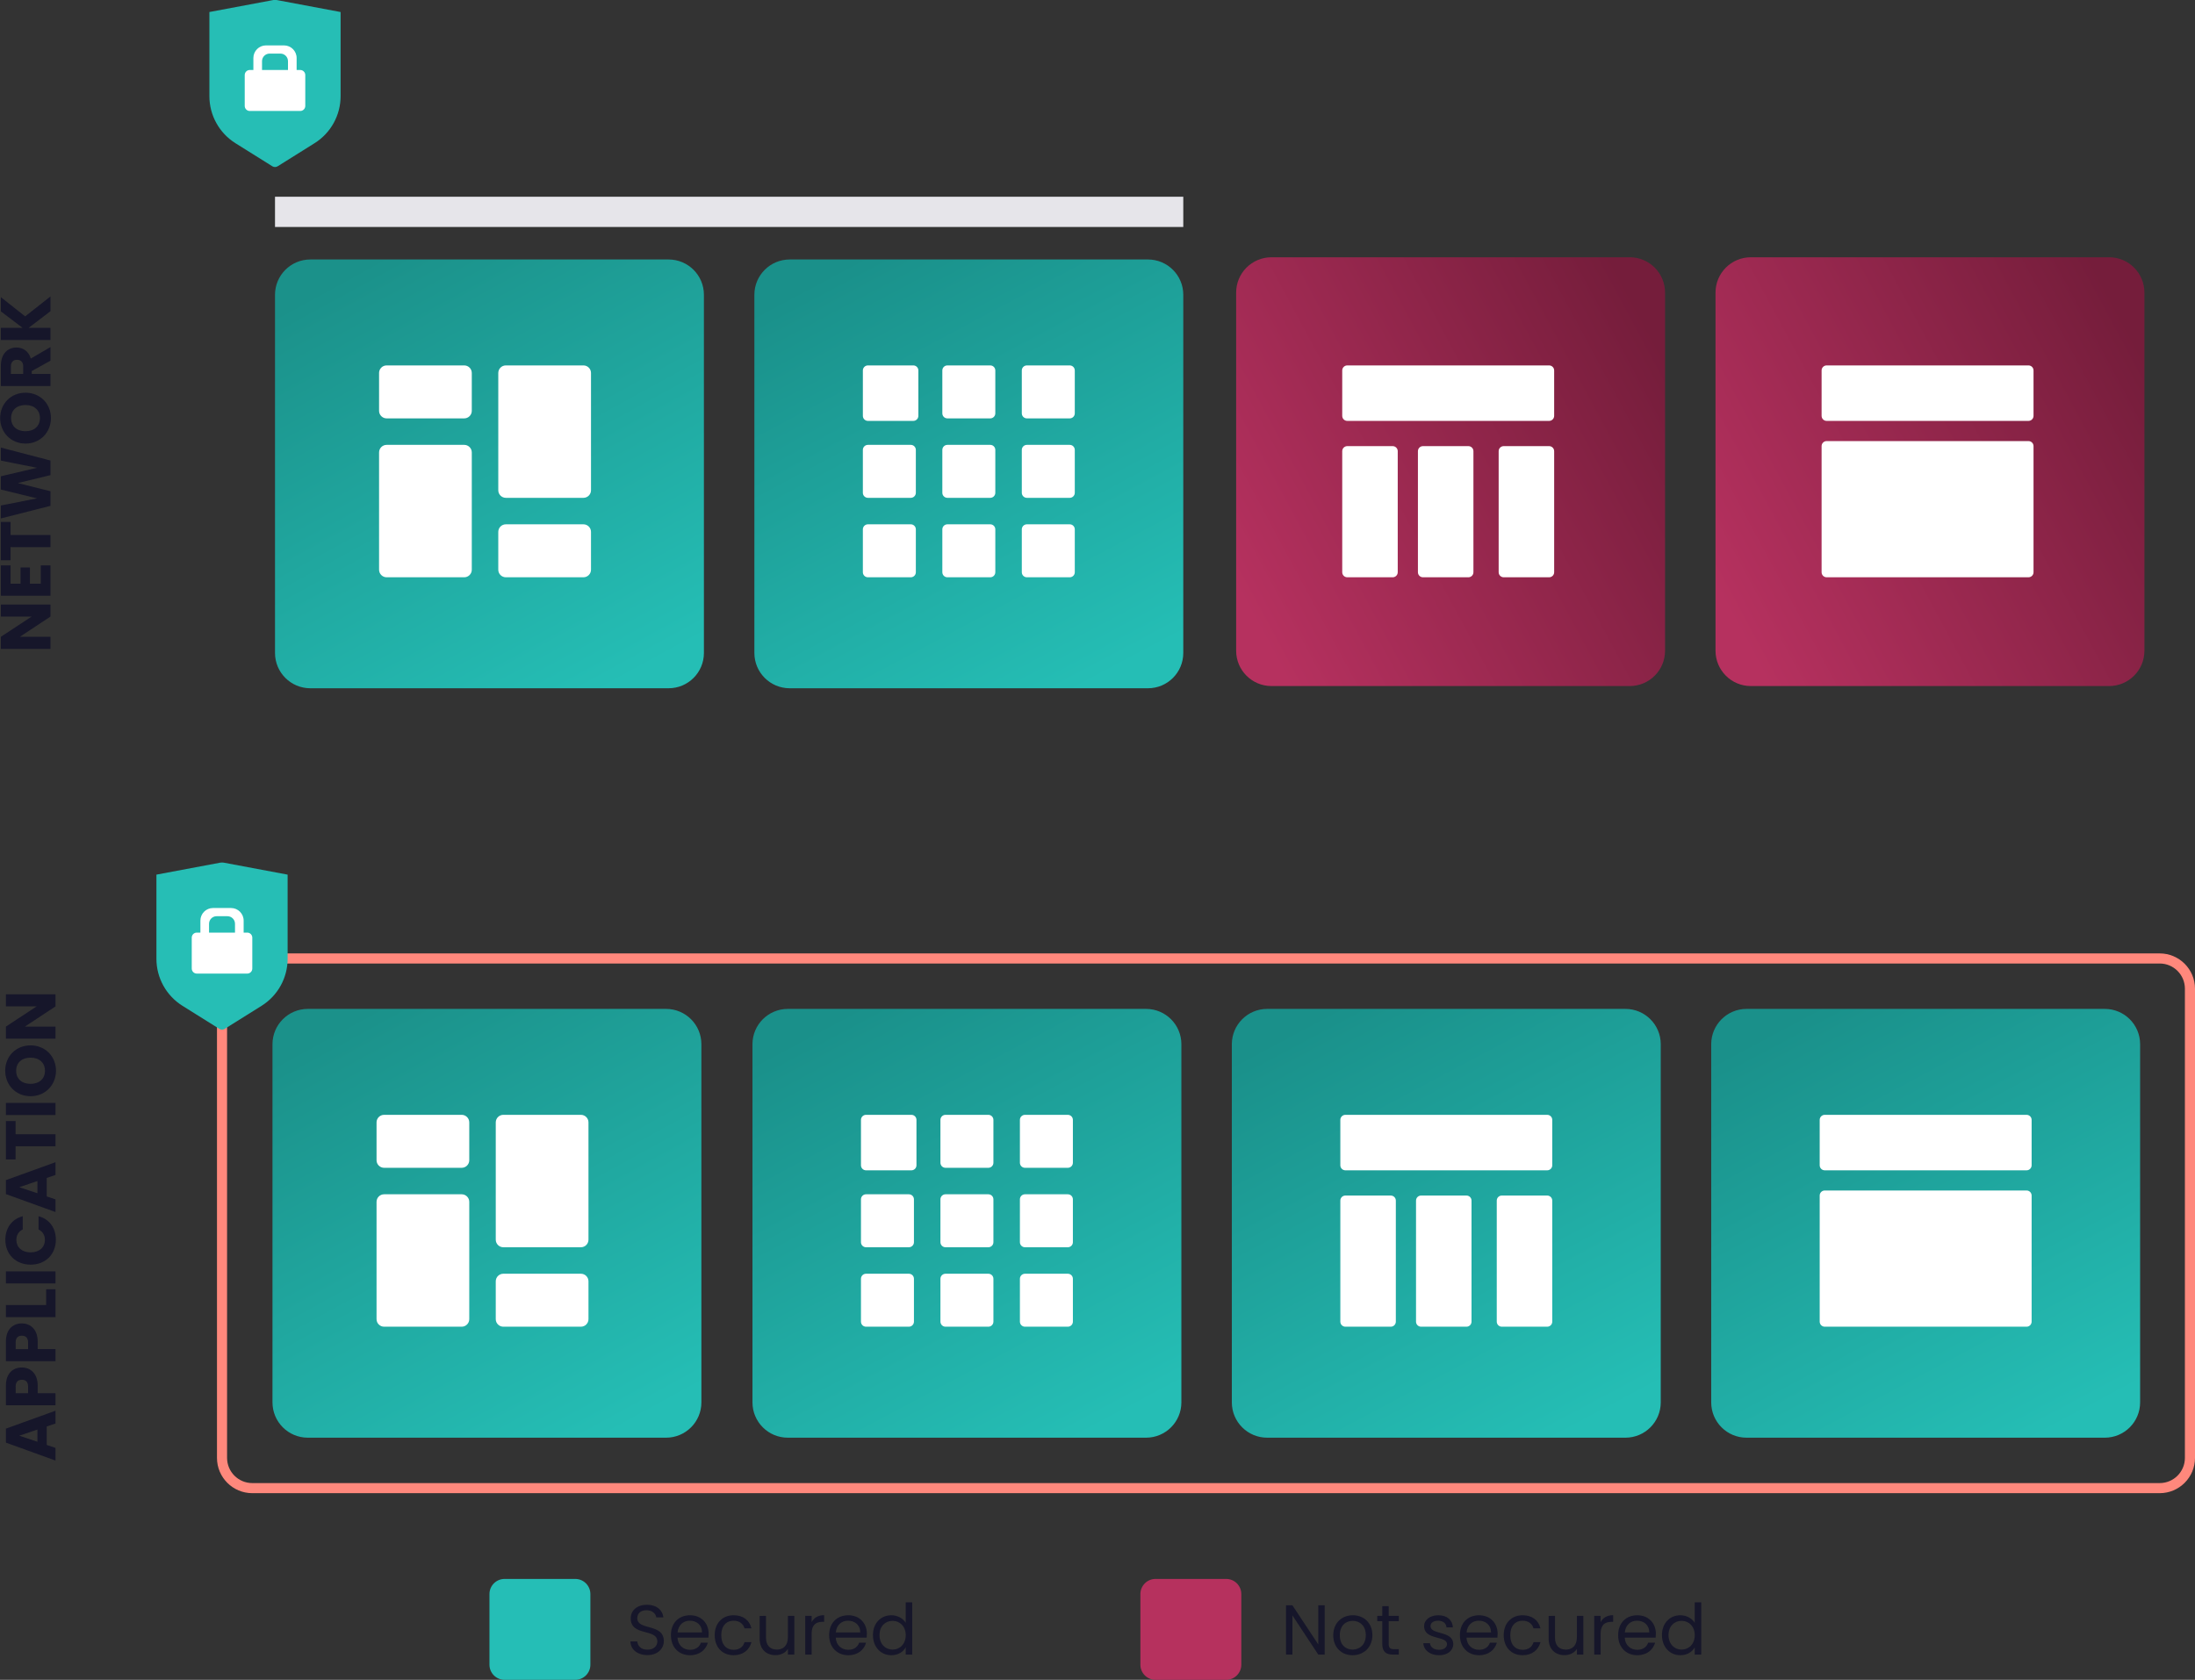 <svg height="333" viewBox="0 0 435 333" width="435" xmlns="http://www.w3.org/2000/svg" xmlns:xlink="http://www.w3.org/1999/xlink"><rect x="0" y="0" width="435" height="333" fill="#333333" stroke="none"/><clipPath id="a"><path d="m1000 0v500h-1000v-500z"/></clipPath><clipPath id="b"><path d="m78 0c3.866 0 7 3.134 7 7v71c0 3.866-3.134 7-7 7h-71c-3.866 0-7-3.134-7-7v-71c0-3.866 3.134-7 7-7z"/></clipPath><linearGradient id="c" gradientUnits="userSpaceOnUse" x1="65.628" x2="19.908" y1="85" y2="0"><stop offset="0" stop-color="#b6315f"/><stop offset="1" stop-color="#751d3b"/></linearGradient><clipPath id="d"><path d="m41 0c.552-0 1 .448 1 1v9c0 .552-.448 1-1 1h-40c-.552 0-1-.448-1-1v-9c-0-.552.448-1 1-1z"/></clipPath><clipPath id="e"><path d="m10 0c.552-0 1 .448 1 1v24c0 .552-.448 1-1 1h-9c-.552 0-1-.448-1-1v-24c-0-.552.448-1 1-1z"/></clipPath><clipPath id="f"><path d="m41 0c.552-0 1 .448 1 1v25c0 .552-.448 1-1 1h-40c-.552 0-1-.448-1-1v-25c-0-.552.448-1 1-1z"/></clipPath><clipPath id="g"><path d="m78 0c3.866 0 7 3.134 7 7v71c0 3.866-3.134 7-7 7h-71c-3.866 0-7-3.134-7-7v-71c0-3.866 3.134-7 7-7z"/></clipPath><linearGradient id="h" gradientUnits="userSpaceOnUse" x1="66.304" x2="19.774" y1="85" y2="0"><stop offset="0" stop-color="#25beb5"/><stop offset="1" stop-color="#1b918a"/></linearGradient><clipPath id="i"><path d="m40.5 31.5c.828 0 1.5.672 1.5 1.5v7.5c0 .828-.672 1.5-1.5 1.5h-15.375c-.828 0-1.5-.672-1.5-1.5v-7.5c0-.828.672-1.5 1.5-1.5zm-23.625-31.5c.828-0 1.5.672 1.5 1.5v7.5c0 .828-.672 1.5-1.5 1.5h-15.375c-.828 0-1.5-.672-1.5-1.5v-7.5c-0-.828.672-1.5 1.5-1.5z"/></clipPath><clipPath id="j"><path d="m16.875 15.75c.828 0 1.5.672 1.5 1.5v23.25c0 .828-.672 1.5-1.5 1.5h-15.375c-.828 0-1.5-.672-1.5-1.5v-23.25c-0-.828.672-1.5 1.5-1.5zm23.625-15.75c.828-0 1.5.672 1.5 1.5v23.25c0 .828-.672 1.5-1.5 1.5h-15.375c-.828 0-1.5-.672-1.5-1.5v-23.25c0-.828.672-1.5 1.5-1.5z"/></clipPath><linearGradient id="k" gradientUnits="userSpaceOnUse" x1="65.067" x2="19.784" y1="85" y2="0"><stop offset="0" stop-color="#25beb5"/><stop offset="1" stop-color="#1a908a"/></linearGradient><clipPath id="l"><path d="m10 0c.552-0 1 .448 1 1v9c0 .552-.448 1-1 1h-9c-.552 0-1-.448-1-1v-9c-0-.552.448-1 1-1z"/></clipPath><clipPath id="m"><path d="m9.5 31.5c.552 0 1 .448 1 1v8.5c0 .552-.448 1-1 1h-8.5c-.552 0-1-.448-1-1v-8.5c-0-.552.448-1 1-1zm15.75 0c.552 0 1 .448 1 1v8.5c0 .552-.448 1-1 1h-8.5c-.552 0-1-.448-1-1v-8.5c0-.552.448-1 1-1zm15.75 0c.552 0 1 .448 1 1v8.5c0 .552-.448 1-1 1h-8.5c-.552 0-1-.448-1-1v-8.5c0-.552.448-1 1-1zm-31.5-15.75c.552 0 1 .448 1 1v8.5c0 .552-.448 1-1 1h-8.5c-.552 0-1-.448-1-1v-8.5c-0-.552.448-1 1-1zm15.75 0c.552 0 1 .448 1 1v8.5c0 .552-.448 1-1 1h-8.5c-.552 0-1-.448-1-1v-8.5c0-.552.448-1 1-1zm15.75 0c.552 0 1 .448 1 1v8.5c0 .552-.448 1-1 1h-8.5c-.552 0-1-.448-1-1v-8.5c0-.552.448-1 1-1zm-15.75-15.75c.552-0 1 .448 1 1v8.5c0 .552-.448 1-1 1h-8.5c-.552 0-1-.448-1-1v-8.5c0-.552.448-1 1-1zm15.75 0c.552-0 1 .448 1 1v8.5c0 .552-.448 1-1 1h-8.5c-.552 0-1-.448-1-1v-8.5c0-.552.448-1 1-1z"/></clipPath><clipPath id="n"><path d="m180 0v6h-180v-6z"/></clipPath><clipPath id="o"><path d="m13.369.013 12.631 2.371v16.681c0 3.791-1.952 7.314-5.166 9.325l-7.304 4.57c-.324.203-.736.203-1.061 0l-7.304-4.57c-3.214-2.011-5.166-5.534-5.166-9.325v-16.681l12.631-2.371c.244-.046.494-.046.738 0z"/></clipPath><clipPath id="p"><path d="m7.786 0c1.381-0 2.5 1.119 2.5 2.5l-.001 2.375h.715c.552 0 1 .448 1 1v6.125c0 .552-.448 1-1 1h-10c-.552 0-1-.448-1-1v-6.125c-0-.552.448-1 1-1h.714l0-2.375c0-1.381 1.119-2.5 2.5-2.5zm-.714 1.625h-2.143c-.828 0-1.5.672-1.5 1.5v1.75h5.143v-1.75c0-.828-.672-1.5-1.5-1.5z"/></clipPath><clipPath id="q"><path d="m2.394 0 4.004 6.09v-6.09h2.394v9.828h-2.394l-4.004-6.062v6.062h-2.394v-9.828z"/></clipPath><clipPath id="r"><path d="m6.02 0v1.918h-3.626v1.988h3.206v1.848h-3.206v2.156h3.626v1.918h-6.02v-9.828z"/></clipPath><clipPath id="s"><path d="m7.602 0v1.918h-2.604v7.91h-2.394v-7.91h-2.604v-1.918z"/></clipPath><clipPath id="t"><path d="m2.562 0 1.414 7.154 1.75-7.154h2.632l1.68 7.154 1.428-7.154h2.576l-2.562 9.828h-2.898l-1.568-6.468-1.624 6.468h-2.898l-2.492-9.828z"/></clipPath><clipPath id="u"><path d="m5.054 0c2.8 0 5.026 2.072 5.026 5.026s-2.24 5.04-5.026 5.04-5.054-2.086-5.054-5.04 2.268-5.026 5.054-5.026zm0 2.17c-1.596 0-2.604 1.106-2.604 2.856 0 1.722 1.008 2.856 2.604 2.856 1.568 0 2.59-1.134 2.59-2.856 0-1.75-1.022-2.856-2.59-2.856z"/></clipPath><clipPath id="v"><path d="m4.018 0c2.408 0 3.612 1.386 3.612 3.094 0 1.232-.672 2.394-2.184 2.842l2.268 3.892h-2.702l-2.044-3.71h-.574v3.71h-2.394v-9.828zm-.14 1.988h-1.484v2.436h1.484c.896 0 1.316-.462 1.316-1.232 0-.728-.42-1.204-1.316-1.204z"/></clipPath><clipPath id="w"><path d="m2.394 0v4.312l3.276-4.312h2.814l-3.808 4.816 3.948 5.012h-2.926l-3.304-4.34v4.34h-2.394v-9.828z"/></clipPath><clipPath id="x"><path d="m385 0c3.866-0 7 3.134 7 7v93c0 3.866-3.134 7-7 7h-378c-3.866 0-7-3.134-7-7v-93c-0-3.866 3.134-7 7-7z"/></clipPath><clipPath id="y"><path d="m6.328 0 3.556 9.828h-2.534l-.588-1.736h-3.668l-.588 1.736h-2.506l3.556-9.828zm-1.4 2.646-1.204 3.598h2.422z"/></clipPath><clipPath id="z"><path d="m3.878 0c2.408 0 3.612 1.358 3.612 3.164 0 1.624-1.106 3.136-3.612 3.136h-1.484v3.528h-2.394v-9.828zm-.182 1.932h-1.302v2.464h1.302c.952 0 1.358-.476 1.358-1.232s-.406-1.232-1.358-1.232z"/></clipPath><clipPath id="A"><path d="m3.878 0c2.408 0 3.612 1.358 3.612 3.164 0 1.624-1.106 3.136-3.612 3.136h-1.484v3.528h-2.394v-9.828zm-.182 1.932h-1.302v2.464h1.302c.952 0 1.358-.476 1.358-1.232s-.406-1.232-1.358-1.232z"/></clipPath><clipPath id="B"><path d="m2.394 0v7.98h3.136v1.848h-5.53v-9.828z"/></clipPath><clipPath id="C"><path d="m2.394 0v9.828h-2.394v-9.828z"/></clipPath><clipPath id="D"><path d="m4.942 0c2.338 0 4.102 1.316 4.662 3.444h-2.632c-.406-.84-1.148-1.26-2.058-1.26-1.47 0-2.478 1.092-2.478 2.828s1.008 2.828 2.478 2.828c.91 0 1.652-.42 2.058-1.26h2.632c-.56 2.128-2.324 3.43-4.662 3.43-2.898 0-4.942-2.058-4.942-4.998s2.044-5.012 4.942-5.012z"/></clipPath><clipPath id="E"><path d="m6.328 0 3.556 9.828h-2.534l-.588-1.736h-3.668l-.588 1.736h-2.506l3.556-9.828zm-1.4 2.646-1.204 3.598h2.422z"/></clipPath><clipPath id="F"><path d="m7.602 0v1.918h-2.604v7.91h-2.394v-7.91h-2.604v-1.918z"/></clipPath><clipPath id="G"><path d="m2.394 0v9.828h-2.394v-9.828z"/></clipPath><clipPath id="H"><path d="m5.054 0c2.8 0 5.026 2.072 5.026 5.026s-2.24 5.04-5.026 5.04-5.054-2.086-5.054-5.04 2.268-5.026 5.054-5.026zm0 2.17c-1.596 0-2.604 1.106-2.604 2.856 0 1.722 1.008 2.856 2.604 2.856 1.568 0 2.59-1.134 2.59-2.856 0-1.75-1.022-2.856-2.59-2.856z"/></clipPath><clipPath id="I"><path d="m2.394 0 4.004 6.09v-6.09h2.394v9.828h-2.394l-4.004-6.062v6.062h-2.394v-9.828z"/></clipPath><clipPath id="J"><path d="m17 0c1.657-0 3 1.343 3 3v14c0 1.657-1.343 3-3 3h-14c-1.657 0-3-1.343-3-3v-14c-0-1.657 1.343-3 3-3z"/></clipPath><clipPath id="K"><path d="m3.29 0c1.862 0 3.08 1.022 3.234 2.506h-1.4c-.084-.658-.7-1.4-1.89-1.414-1.05-.028-1.876.518-1.876 1.568 0 2.52 5.264.952 5.264 4.564 0 1.386-1.134 2.758-3.248 2.758-1.96 0-3.346-1.092-3.374-2.702h1.358c.084.812.658 1.624 2.016 1.624 1.232 0 1.96-.7 1.96-1.624 0-2.632-5.278-.952-5.278-4.578 0-1.61 1.302-2.702 3.234-2.702z"/></clipPath><clipPath id="L"><path d="m3.794 0c2.226 0 3.682 1.568 3.682 3.668 0 .28-.014.504-.042.77h-6.132c.098 1.554 1.19 2.408 2.492 2.408 1.148 0 1.876-.588 2.156-1.414h1.372c-.392 1.4-1.624 2.492-3.528 2.492-2.184 0-3.794-1.54-3.794-3.976 0-2.422 1.554-3.948 3.794-3.948zm-.056 1.078c-1.246 0-2.282.826-2.422 2.324h4.844c.014-1.498-1.106-2.324-2.422-2.324z"/></clipPath><clipPath id="M"><path d="m3.738 0c1.904 0 3.15.98 3.542 2.59h-1.372c-.266-.924-1.036-1.512-2.17-1.512-1.4 0-2.436.994-2.436 2.87 0 1.904 1.036 2.898 2.436 2.898 1.134 0 1.89-.546 2.17-1.512h1.372c-.392 1.526-1.638 2.59-3.542 2.59-2.184 0-3.738-1.54-3.738-3.976 0-2.408 1.554-3.948 3.738-3.948z"/></clipPath><clipPath id="N"><path d="m1.26 0v4.326c0 1.554.854 2.352 2.142 2.352 1.316 0 2.198-.812 2.198-2.464v-4.214h1.274v7.672h-1.274v-1.134c-.49.798-1.428 1.246-2.45 1.246-1.764 0-3.15-1.092-3.15-3.29v-4.494z"/></clipPath><clipPath id="O"><path d="m3.752 0v1.316h-.336c-1.218 0-2.142.546-2.142 2.324v4.172h-1.274v-7.672h1.274v1.246c.434-.854 1.26-1.386 2.478-1.386z"/></clipPath><clipPath id="P"><path d="m3.794 0c2.226 0 3.682 1.568 3.682 3.668 0 .28-.014.504-.042.77h-6.132c.098 1.554 1.19 2.408 2.492 2.408 1.148 0 1.876-.588 2.156-1.414h1.372c-.392 1.4-1.624 2.492-3.528 2.492-2.184 0-3.794-1.54-3.794-3.976 0-2.422 1.554-3.948 3.794-3.948zm-.056 1.078c-1.246 0-2.282.826-2.422 2.324h4.844c.014-1.498-1.106-2.324-2.422-2.324z"/></clipPath><clipPath id="Q"><path d="m7.784 0v10.36h-1.288v-1.442c-.462.854-1.456 1.568-2.856 1.568-2.058 0-3.64-1.61-3.64-3.99 0-2.394 1.582-3.934 3.654-3.934 1.204 0 2.31.616 2.842 1.498v-4.06zm-3.892 3.668c-1.4 0-2.59 1.022-2.59 2.828s1.19 2.87 2.59 2.87 2.604-1.05 2.604-2.856c0-1.778-1.204-2.842-2.604-2.842z"/></clipPath><clipPath id="R"><path d="m1.274 0 5.124 7.756v-7.756h1.274v9.772h-1.274l-5.124-7.77v7.77h-1.274v-9.772z"/></clipPath><clipPath id="S"><path d="m3.878 0c2.184 0 3.878 1.526 3.878 3.948 0 2.436-1.75 3.976-3.934 3.976-2.17 0-3.822-1.54-3.822-3.976 0-2.422 1.708-3.948 3.878-3.948zm-.014 1.106c-1.344 0-2.562.91-2.562 2.842 0 1.946 1.19 2.856 2.52 2.856s2.632-.91 2.632-2.856c0-1.932-1.274-2.842-2.59-2.842z"/></clipPath><clipPath id="T"><path d="m2.268 0v1.932h2.002v1.05h-2.002v4.522c0 .756.28 1.022 1.064 1.022h.938v1.078h-1.148c-1.358 0-2.128-.56-2.128-2.1v-4.522h-.994v-1.05h.994v-1.932z"/></clipPath><clipPath id="U"><path d="m2.968 0c1.694 0 2.814.91 2.898 2.408h-1.274c-.056-.77-.644-1.33-1.666-1.33-.938 0-1.498.448-1.498 1.064 0 1.82 4.452.826 4.508 3.57 0 1.26-1.106 2.212-2.8 2.212-1.792 0-3.052-.98-3.136-2.38h1.316c.07.742.728 1.302 1.806 1.302 1.008 0 1.568-.504 1.568-1.134 0-1.708-4.536-.714-4.536-3.57 0-1.176 1.106-2.142 2.814-2.142z"/></clipPath><clipPath id="V"><path d="m3.794 0c2.226 0 3.682 1.568 3.682 3.668 0 .28-.014.504-.042.77h-6.132c.098 1.554 1.19 2.408 2.492 2.408 1.148 0 1.876-.588 2.156-1.414h1.372c-.392 1.4-1.624 2.492-3.528 2.492-2.184 0-3.794-1.54-3.794-3.976 0-2.422 1.554-3.948 3.794-3.948zm-.056 1.078c-1.246 0-2.282.826-2.422 2.324h4.844c.014-1.498-1.106-2.324-2.422-2.324z"/></clipPath><clipPath id="W"><path d="m3.738 0c1.904 0 3.15.98 3.542 2.59h-1.372c-.266-.924-1.036-1.512-2.17-1.512-1.4 0-2.436.994-2.436 2.87 0 1.904 1.036 2.898 2.436 2.898 1.134 0 1.89-.546 2.17-1.512h1.372c-.392 1.526-1.638 2.59-3.542 2.59-2.184 0-3.738-1.54-3.738-3.976 0-2.408 1.554-3.948 3.738-3.948z"/></clipPath><clipPath id="X"><path d="m1.26 0v4.326c0 1.554.854 2.352 2.142 2.352 1.316 0 2.198-.812 2.198-2.464v-4.214h1.274v7.672h-1.274v-1.134c-.49.798-1.428 1.246-2.45 1.246-1.764 0-3.15-1.092-3.15-3.29v-4.494z"/></clipPath><clipPath id="Y"><path d="m3.752 0v1.316h-.336c-1.218 0-2.142.546-2.142 2.324v4.172h-1.274v-7.672h1.274v1.246c.434-.854 1.26-1.386 2.478-1.386z"/></clipPath><clipPath id="Z"><path d="m3.794 0c2.226 0 3.682 1.568 3.682 3.668 0 .28-.014.504-.042.77h-6.132c.098 1.554 1.19 2.408 2.492 2.408 1.148 0 1.876-.588 2.156-1.414h1.372c-.392 1.4-1.624 2.492-3.528 2.492-2.184 0-3.794-1.54-3.794-3.976 0-2.422 1.554-3.948 3.794-3.948zm-.056 1.078c-1.246 0-2.282.826-2.422 2.324h4.844c.014-1.498-1.106-2.324-2.422-2.324z"/></clipPath><clipPath id="aa"><path d="m7.784 0v10.36h-1.288v-1.442c-.462.854-1.456 1.568-2.856 1.568-2.058 0-3.64-1.61-3.64-3.99 0-2.394 1.582-3.934 3.654-3.934 1.204 0 2.31.616 2.842 1.498v-4.06zm-3.892 3.668c-1.4 0-2.59 1.022-2.59 2.828s1.19 2.87 2.59 2.87 2.604-1.05 2.604-2.856c0-1.778-1.204-2.842-2.604-2.842z"/></clipPath><g clip-path="url(#a)" transform="translate(-518 -102)"><g clip-path="url(#b)" transform="matrix(0 1 -1 0 847.977 153)"><path d="m0 0h85v85h-85z" fill="url(#c)"/></g><g transform="translate(784 174.438)"><g clip-path="url(#d)"><path d="m0 0h42v11h-42z" fill="#fff"/></g><g clip-path="url(#e)" transform="translate(0 16)"><path d="m0 0h11v26h-11z" fill="#fff"/></g><g clip-path="url(#e)" transform="translate(15 16)"><path d="m0 0h11v26h-11z" fill="#fff"/></g><g clip-path="url(#e)" transform="translate(31 16)"><path d="m0 0h11v26h-11z" fill="#fff"/></g></g><g clip-path="url(#b)" transform="matrix(0 1 -1 0 942.977 153)"><path d="m0 0h85v85h-85z" fill="url(#c)"/></g><g transform="translate(879 174.438)"><g clip-path="url(#d)"><path d="m0 0h42v11h-42z" fill="#fff"/></g><g clip-path="url(#f)" transform="translate(0 15)"><path d="m0 0h42v27h-42z" fill="#fff"/></g></g><g transform="translate(572.5 153.438)"><g clip-path="url(#g)"><path d="m-0-0h85v85h-85z" fill="url(#h)"/></g><g clip-path="url(#i)" transform="translate(20.623 21)"><path d="m0 0h42v42h-42z" fill="#fff"/></g><g clip-path="url(#j)" transform="translate(20.623 21)"><path d="m0 0h42v42h-42z" fill="#fff"/></g></g><g transform="translate(667.5 153.438)"><g clip-path="url(#g)"><path d="m-0-0h85v85h-85z" fill="url(#k)"/></g><g transform="translate(21.5 21)"><g clip-path="url(#l)"><path d="m0 0h11v11h-11z" fill="#fff"/></g><g clip-path="url(#m)"><path d="m0 0h42v42h-42z" fill="#fff"/></g></g></g><g transform="translate(559.5 102)"><g clip-path="url(#n)" transform="translate(13 39)"><path d="m0 0h180v6h-180z" fill="#e6e5ea"/></g><g clip-path="url(#o)"><path d="m0-.022h26v33.134h-26z" fill="#26beb5"/></g><g clip-path="url(#p)" transform="translate(7 9)"><path d="m0 0h12v13h-12z" fill="#fff"/></g></g><g clip-path="url(#q)" transform="matrix(0 -1 1 0 518.172 230.629)"><path d="m0 0h8.792v9.828h-8.792z" fill="#16162a"/></g><g clip-path="url(#r)" transform="matrix(0 -1 1 0 518.172 220.101)"><path d="m0 0h6.02v9.828h-6.02z" fill="#16162a"/></g><g clip-path="url(#s)" transform="matrix(0 -1 1 0 518.172 213.059)"><path d="m0 0h7.602v9.828h-7.602z" fill="#16162a"/></g><g clip-path="url(#t)" transform="matrix(0 -1 1 0 518.172 204.771)"><path d="m0 0h14.042v9.828h-14.042z" fill="#16162a"/></g><g clip-path="url(#u)" transform="matrix(0 -1 1 0 518.032 189.931)"><path d="m0 0h10.08v10.066h-10.08z" fill="#16162a"/></g><g clip-path="url(#v)" transform="matrix(0 -1 1 0 518.172 178.521)"><path d="m0 0h7.714v9.828h-7.714z" fill="#16162a"/></g><g clip-path="url(#w)" transform="matrix(0 -1 1 0 518.172 169.393)"><path d="m0 0h8.624v9.828h-8.624z" fill="#16162a"/></g><g clip-path="url(#x)" transform="translate(561 291)"><path d="m7 0h378c3.866-0 7 3.134 7 7v93c0 3.866-3.134 7-7 7h-378c-3.866 0-7-3.134-7-7v-93c-0-3.866 3.134-7 7-7z" fill="none" stroke="#ff887c" stroke-miterlimit="5" stroke-width="4"/></g><g transform="translate(549 273)"><g clip-path="url(#o)"><path d="m0-.022h26v33.134h-26z" fill="#26beb5"/></g><g clip-path="url(#p)" transform="translate(7 9)"><path d="m0 0h12v13h-12z" fill="#fff"/></g></g><g transform="translate(572 302)"><g transform="translate(285.123)"><g clip-path="url(#g)"><path d="m-0-0h85v85h-85z" fill="url(#k)"/></g><g transform="translate(21.5 21)"><g clip-path="url(#d)"><path d="m0 0h42v11h-42z" fill="#fff"/></g><g clip-path="url(#f)" transform="translate(0 15)"><path d="m0 0h42v27h-42z" fill="#fff"/></g></g></g><g clip-path="url(#g)"><path d="m-0-0h85v85h-85z" fill="url(#h)"/></g><g clip-path="url(#i)" transform="translate(20.623 21)"><path d="m0 0h42v42h-42z" fill="#fff"/></g><g clip-path="url(#j)" transform="translate(20.623 21)"><path d="m0 0h42v42h-42z" fill="#fff"/></g><g transform="translate(95.123)"><g clip-path="url(#g)"><path d="m-0-0h85v85h-85z" fill="url(#k)"/></g><g transform="translate(21.5 21)"><g clip-path="url(#l)"><path d="m0 0h11v11h-11z" fill="#fff"/></g><g clip-path="url(#m)"><path d="m0 0h42v42h-42z" fill="#fff"/></g></g></g><g transform="translate(190.123)"><g clip-path="url(#g)"><path d="m-0-0h85v85h-85z" fill="url(#k)"/></g><g transform="translate(21.5 21)"><g clip-path="url(#d)"><path d="m0 0h42v11h-42z" fill="#fff"/></g><g clip-path="url(#e)" transform="translate(0 16)"><path d="m0 0h11v26h-11z" fill="#fff"/></g><g clip-path="url(#e)" transform="translate(15 16)"><path d="m0 0h11v26h-11z" fill="#fff"/></g><g clip-path="url(#e)" transform="translate(31 16)"><path d="m0 0h11v26h-11z" fill="#fff"/></g></g></g></g><g clip-path="url(#y)" transform="matrix(0 -1 1 0 519.172 391.536)"><path d="m0 0h9.884v9.828h-9.884z" fill="#16162a"/></g><g clip-path="url(#z)" transform="matrix(0 -1 1 0 519.172 380.574)"><path d="m0 0h7.49v9.828h-7.49z" fill="#16162a"/></g><g clip-path="url(#A)" transform="matrix(0 -1 1 0 519.172 371.838)"><path d="m0 0h7.49v9.828h-7.49z" fill="#16162a"/></g><g clip-path="url(#B)" transform="matrix(0 -1 1 0 519.172 363.102)"><path d="m0 0h5.53v9.828h-5.53z" fill="#16162a"/></g><g clip-path="url(#C)" transform="matrix(0 -1 1 0 519.172 356.424)"><path d="m0 0h2.394v9.828h-2.394z" fill="#16162a"/></g><g clip-path="url(#D)" transform="matrix(0 -1 1 0 519.06 352.7)"><path d="m0 0h9.604v10.01h-9.604z" fill="#16162a"/></g><g clip-path="url(#E)" transform="matrix(0 -1 1 0 519.172 342.27)"><path d="m0 0h9.884v9.828h-9.884z" fill="#16162a"/></g><g clip-path="url(#F)" transform="matrix(0 -1 1 0 519.172 331.84)"><path d="m0 0h7.602v9.828h-7.602z" fill="#16162a"/></g><g clip-path="url(#G)" transform="matrix(0 -1 1 0 519.172 323.034)"><path d="m0 0h2.394v9.828h-2.394z" fill="#16162a"/></g><g clip-path="url(#H)" transform="matrix(0 -1 1 0 519.032 319.31)"><path d="m0 0h10.08v10.066h-10.08z" fill="#16162a"/></g><g clip-path="url(#I)" transform="matrix(0 -1 1 0 519.172 307.9)"><path d="m0 0h8.792v9.828h-8.792z" fill="#16162a"/></g><g transform="translate(615 415)"><g clip-path="url(#J)"><path d="m0 0h20v20h-20z" fill="#25beb6"/></g><g clip-path="url(#K)" transform="translate(27.937 5.116)"><path d="m0 0h6.622v9.982h-6.622z" fill="#16162a"/></g><g clip-path="url(#L)" transform="translate(35.959 7.202)"><path d="m0 0h7.476v7.924h-7.476z" fill="#16162a"/></g><g clip-path="url(#M)" transform="translate(44.639 7.202)"><path d="m0 0h7.28v7.924h-7.28z" fill="#16162a"/></g><g clip-path="url(#N)" transform="translate(53.543 7.328)"><path d="m0 0h6.874v7.784h-6.874z" fill="#16162a"/></g><g clip-path="url(#O)" transform="translate(62.573 7.188)"><path d="m0 0h3.752v7.812h-3.752z" fill="#16162a"/></g><g clip-path="url(#P)" transform="translate(67.319 7.202)"><path d="m0 0h7.476v7.924h-7.476z" fill="#16162a"/></g><g clip-path="url(#Q)" transform="translate(75.999 4.64)"><path d="m0 0h7.784v10.486h-7.784z" fill="#16162a"/></g><g clip-path="url(#J)" transform="translate(129)"><path d="m0 0h20v20h-20z" fill="#b6315e"/></g><g clip-path="url(#R)" transform="translate(157.854 5.228)"><path d="m0 0h7.672v9.772h-7.672z" fill="#16162a"/></g><g clip-path="url(#S)" transform="translate(167.22 7.202)"><path d="m0 0h7.756v7.924h-7.756z" fill="#16162a"/></g><g clip-path="url(#T)" transform="translate(175.942 5.396)"><path d="m0 0h4.27v9.604h-4.27z" fill="#16162a"/></g><g clip-path="url(#U)" transform="translate(185.07 7.202)"><path d="m0 0h5.936v7.924h-5.936z" fill="#16162a"/></g><g clip-path="url(#V)" transform="translate(192.322 7.202)"><path d="m0 0h7.476v7.924h-7.476z" fill="#16162a"/></g><g clip-path="url(#W)" transform="translate(201.002 7.202)"><path d="m0 0h7.28v7.924h-7.28z" fill="#16162a"/></g><g clip-path="url(#X)" transform="translate(209.906 7.328)"><path d="m0 0h6.874v7.784h-6.874z" fill="#16162a"/></g><g clip-path="url(#Y)" transform="translate(218.936 7.188)"><path d="m0 0h3.752v7.812h-3.752z" fill="#16162a"/></g><g clip-path="url(#Z)" transform="translate(223.682 7.202)"><path d="m0 0h7.476v7.924h-7.476z" fill="#16162a"/></g><g clip-path="url(#aa)" transform="translate(232.362 4.64)"><path d="m0 0h7.784v10.486h-7.784z" fill="#16162a"/></g></g></g></svg>